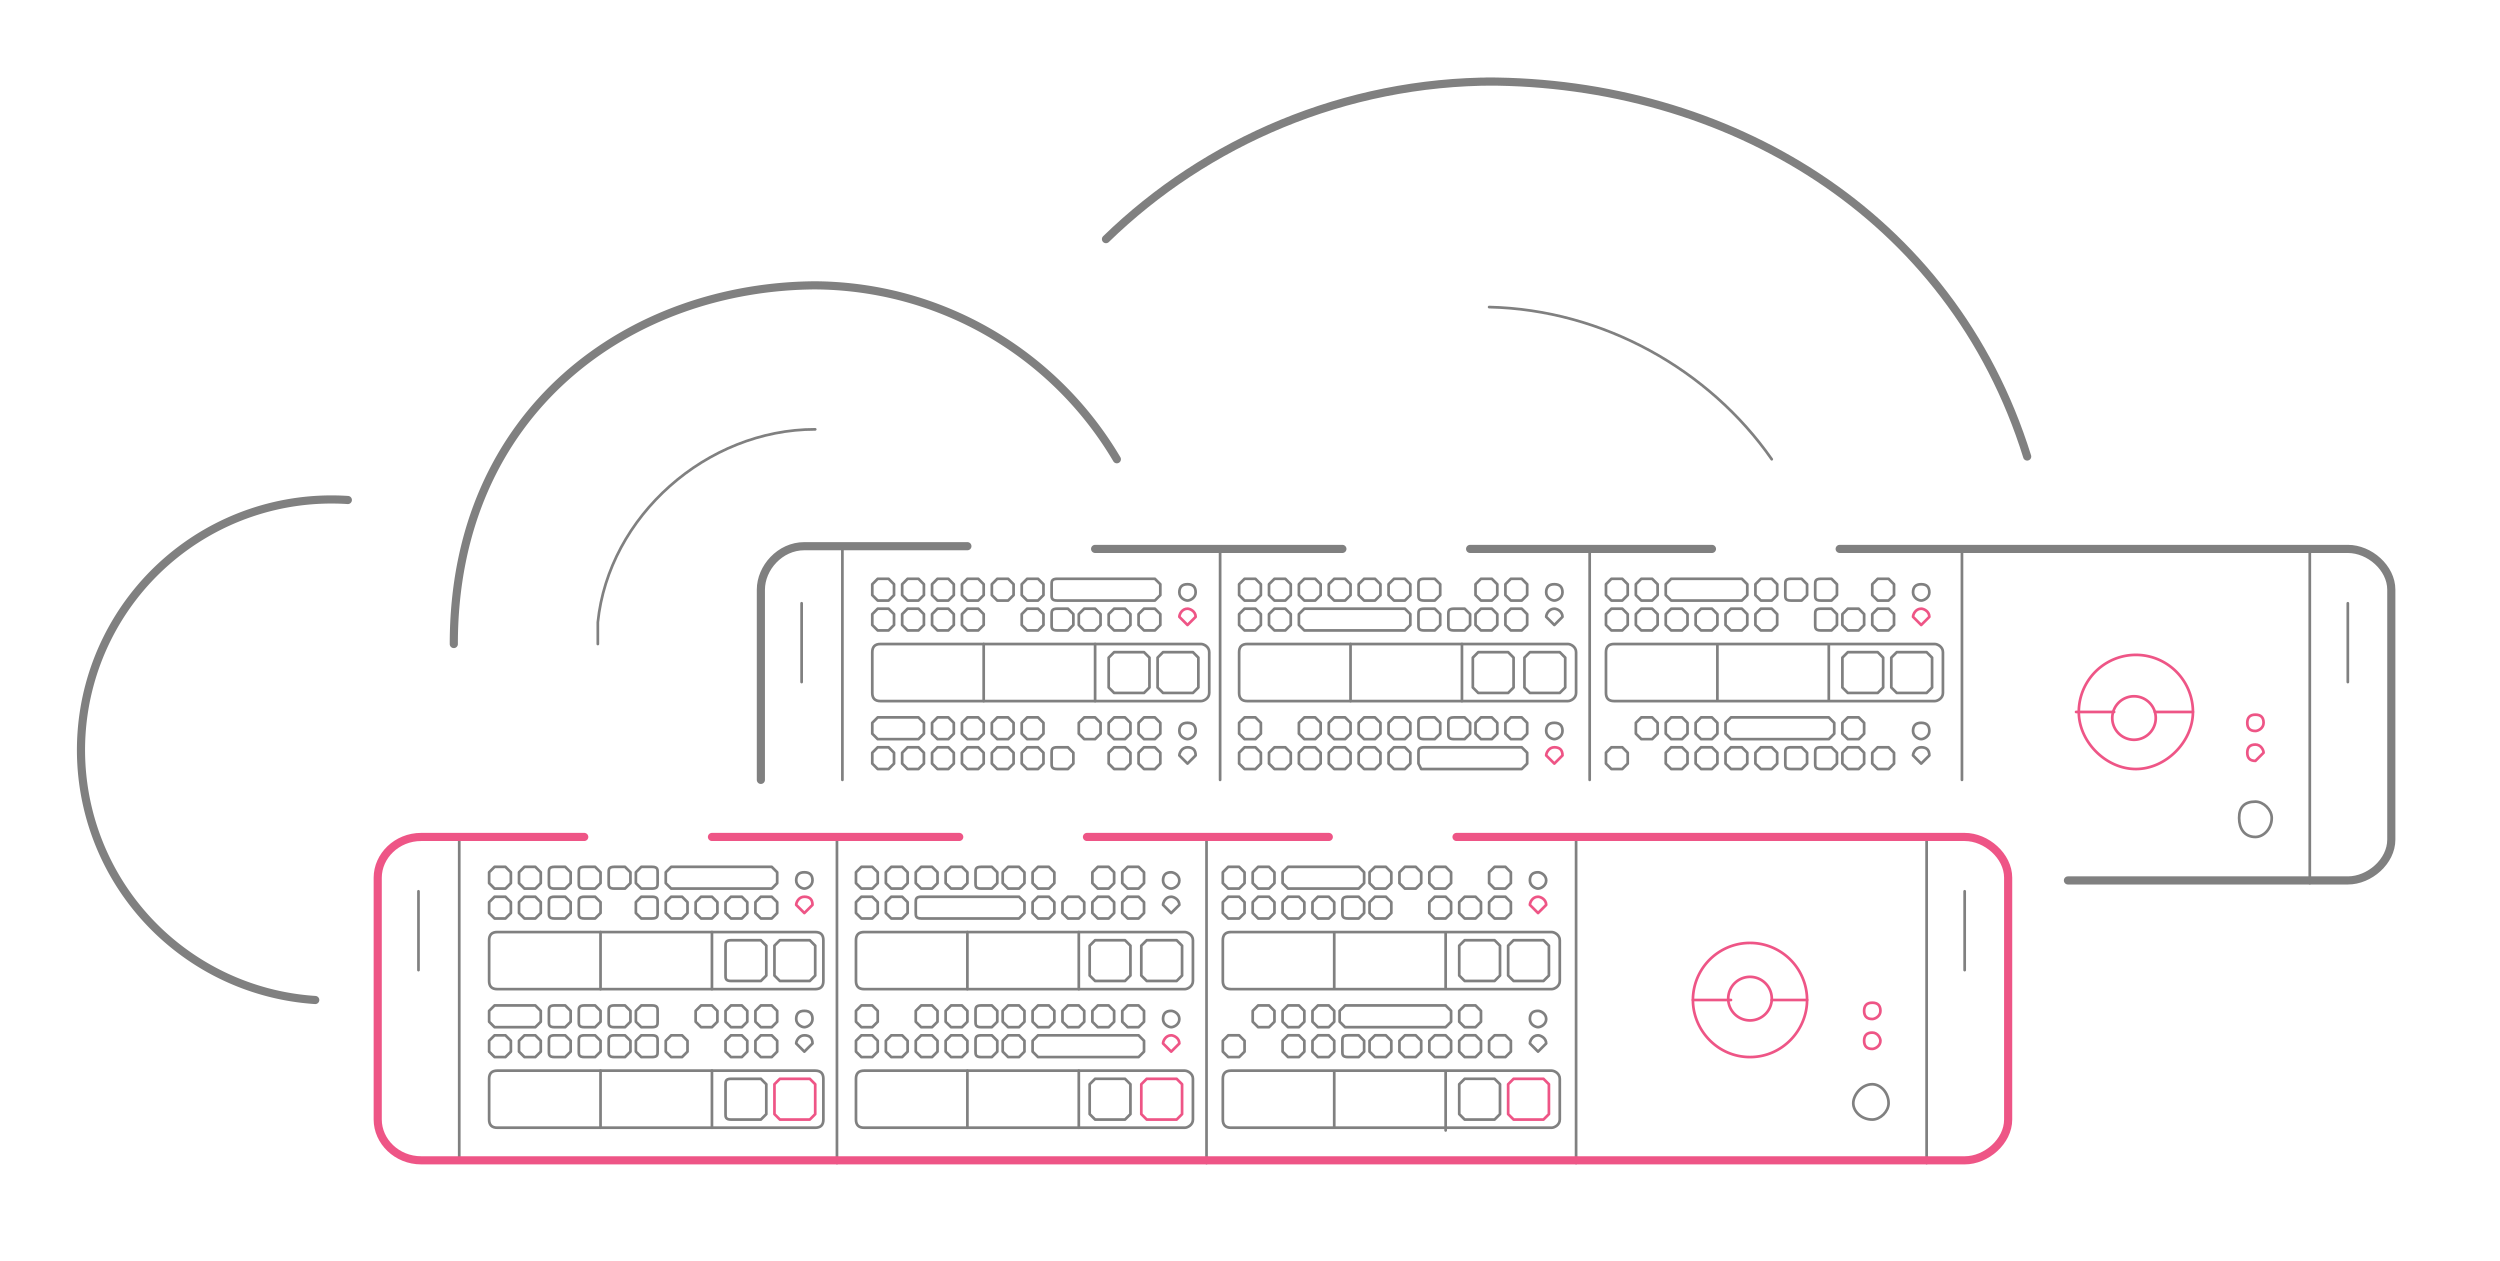 <svg xmlns="http://www.w3.org/2000/svg" xml:space="preserve" id="Layer_1" x="0" y="0" version="1.1" viewBox="0 0 920 464"><style>.vps0{stroke:gray}.vps0,.vps1,.vps2,.vps3,.vps4{fill:none;stroke-linecap:round;stroke-linejoin:round;stroke-miterlimit:10}.vps1{stroke:#ee5586}.vps2{stroke:gray}.vps3,.vps4{stroke:gray;stroke-width:3}.vps4{stroke:#ee5586}</style><path d="M310 202v85m-141 21v119m540-119v120M308 308v120m136-120v120m136-120v120" class="vps0"/><path id="svg-concept" d="m440 227-3 3-3-3c0-1 1-3 3-3 1 0 3 1 3 3z" class="vps1"/><path d="M440 218c0 2-2 3-3 3s-3-1-3-3 1-3 3-3 3 1 3 3z" class="vps2"/><path id="svg-concept" d="M807 262c0 11-10 21-21 21s-21-10-21-21a21 21 0 1 1 42 0z" class="vps1"/><path id="svg-concept" d="M793 262a8 8 0 1 1-15-1 8 8 0 0 1 15 1z" class="vps1"/><path d="M280 287v-70c0-8 7-16 16-16h60m321 1h187c8 0 16 7 16 15v92c0 8-8 15-16 15H761M541 202h89m-227 0h91" class="vps3"/><path d="M850 202v123" class="vps0"/><path d="M442 258H324c-2 0-3-1-3-3v-15c0-2 1-3 3-3h118c1 0 3 1 3 3v15c0 2-2 3-3 3zm-115-26h-4l-2-2v-4l2-2h4l2 2v4l-2 2zm0-11h-4l-2-2v-4l2-2h4l2 2v4l-2 2zm11 11h-4l-2-2v-4l2-2h4l2 2v4l-2 2zm0-11h-4l-2-2v-4l2-2h4l2 2v4l-2 2zm11 11h-4l-2-2v-4l2-2h4l2 2v4l-2 2zm0-11h-4l-2-2v-4l2-2h4l2 2v4l-2 2zm11 11h-4l-2-2v-4l2-2h4l2 2v4l-2 2zm0-11h-4l-2-2v-4l2-2h4l2 2v4l-2 2zm11 0h-4l-2-2v-4l2-2h4l2 2v4l-2 2zm11 11h-4l-2-2v-4l2-2h4l2 2v4l-2 2zm0-11h-4l-2-2v-4l2-2h4l2 2v4l-2 2zm11 11h-4c-2 0-2-1-2-2v-4c0-1 0-2 2-2h4l2 2v4l-2 2zm32-11h-36c-2 0-2-1-2-2v-4c0-1 0-2 2-2h36l2 2v4l-2 2zm-22 11h-4l-2-2v-4l2-2h4l2 2v4l-2 2zm11 0h-4l-2-2v-4l2-2h4l2 2v4l-2 2zm11 0h-4l-2-2v-4l2-2h4l2 2v4l-2 2zm15 46-3 3-3-3c0-1 1-3 3-3s3 1 3 3zm0-9c0 2-2 3-3 3s-3-1-3-3 1-3 3-3 3 1 3 3zm-113 14h-4l-2-2v-4l2-2h4l2 2v4l-2 2zm11-11h-15l-2-2v-4l2-2h15l2 2v4l-2 2zm0 11h-4l-2-2v-4l2-2h4l2 2v4l-2 2zm11 0h-4l-2-2v-4l2-2h4l2 2v4l-2 2zm0-11h-4l-2-2v-4l2-2h4l2 2v4l-2 2zm11 11h-4l-2-2v-4l2-2h4l2 2v4l-2 2zm0-11h-4l-2-2v-4l2-2h4l2 2v4l-2 2zm11 11h-4l-2-2v-4l2-2h4l2 2v4l-2 2zm0-11h-4l-2-2v-4l2-2h4l2 2v4l-2 2zm11 11h-4l-2-2v-4l2-2h4l2 2v4l-2 2zm0-11h-4l-2-2v-4l2-2h4l2 2v4l-2 2zm11 11h-4c-2 0-2-1-2-2v-4c0-1 0-2 2-2h4l2 2v4l-2 2zm10-11h-4l-2-2v-4l2-2h4l2 2v4l-2 2zm11 11h-4l-2-2v-4l2-2h4l2 2v4l-2 2zm0-11h-4l-2-2v-4l2-2h4l2 2v4l-2 2zm11 11h-4l-2-2v-4l2-2h4l2 2v4l-2 2zm0-11h-4l-2-2v-4l2-2h4l2 2v4l-2 2zm150-45-3 3-3-3c0-1 1-3 3-3 1 0 3 1 3 3zm0-9c0 2-2 3-3 3s-3-1-3-3 1-3 3-3 3 1 3 3zm2 40H459c-2 0-3-1-3-3v-15c0-2 1-3 3-3h118c1 0 3 1 3 3v15c0 2-2 3-3 3zm-115-26h-4l-2-2v-4l2-2h4l2 2v4l-2 2zm0-11h-4l-2-2v-4l2-2h4l2 2v4l-2 2zm11 11h-4l-2-2v-4l2-2h4l2 2v4l-2 2zm0-11h-4l-2-2v-4l2-2h4l2 2v4l-2 2zm44 11h-37l-2-2v-4l2-2h37l2 2v4l-2 2zm-33-11h-4l-2-2v-4l2-2h4l2 2v4l-2 2zm11 0h-4l-2-2v-4l2-2h4l2 2v4l-2 2zm11 0h-4l-2-2v-4l2-2h4l2 2v4l-2 2zm11 0h-4l-2-2v-4l2-2h4l2 2v4l-2 2zm11 11h-4c-2 0-2-1-2-2v-4c0-1 0-2 2-2h4l2 2v4l-2 2zm0-11h-4c-2 0-2-1-2-2v-4c0-1 0-2 2-2h4l2 2v4l-2 2zm11 11h-4c-2 0-2-1-2-2v-4c0-1 0-2 2-2h4l2 2v4l-2 2zm10 0h-4l-2-2v-4l2-2h4l2 2v4l-2 2zm0-11h-4l-2-2v-4l2-2h4l2 2v4l-2 2zm11 11h-4l-2-2v-4l2-2h4l2 2v4l-2 2zm0-11h-4l-2-2v-4l2-2h4l2 2v4l-2 2z" class="vps2"/><path id="svg-concept" d="m575 278-3 3-3-3c0-1 1-3 3-3s3 1 3 3z" class="vps1"/><path d="M575 269c0 2-2 3-3 3s-3-1-3-3 1-3 3-3 3 1 3 3zm-113 14h-4l-2-2v-4l2-2h4l2 2v4l-2 2zm0-11h-4l-2-2v-4l2-2h4l2 2v4l-2 2zm11 11h-4l-2-2v-4l2-2h4l2 2v4l-2 2zm11 0h-4l-2-2v-4l2-2h4l2 2v4l-2 2zm0-11h-4l-2-2v-4l2-2h4l2 2v4l-2 2zm11 11h-4l-2-2v-4l2-2h4l2 2v4l-2 2zm0-11h-4l-2-2v-4l2-2h4l2 2v4l-2 2zm11 11h-4l-2-2v-4l2-2h4l2 2v4l-2 2zm0-11h-4l-2-2v-4l2-2h4l2 2v4l-2 2zm11 11h-4l-2-2v-4l2-2h4l2 2v4l-2 2zm0-11h-4l-2-2v-4l2-2h4l2 2v4l-2 2zm43 11h-37l-1-2v-4c0-1 0-2 2-2h36l2 2v4l-2 2zm-32-11h-4c-2 0-2-1-2-2v-4c0-1 0-2 2-2h4l2 2v4l-2 2zm11 0h-4c-2 0-2-1-2-2v-4c0-1 0-2 2-2h4l2 2v4l-2 2zm10 0h-4l-2-2v-4l2-2h4l2 2v4l-2 2zm11 0h-4l-2-2v-4l2-2h4l2 2v4l-2 2z" class="vps2"/><path id="svg-concept" d="m710 227-3 3-3-3c0-1 1-3 3-3 1 0 3 1 3 3zm120 42c-2 0-3-1-3-3s1-3 3-3 3 1 3 3-2 3-3 3zm0 11c-2 0-3-1-3-3s1-3 3-3 3 2 3 3l-3 3z" class="vps1"/><path d="M710 218c0 2-2 3-3 3s-3-1-3-3 1-3 3-3 3 1 3 3zm2 40H594c-2 0-3-1-3-3v-15c0-2 1-3 3-3h118c1 0 3 1 3 3v15c0 2-2 3-3 3zm-115-26h-4l-2-2v-4l2-2h4l2 2v4l-2 2zm0-11h-4l-2-2v-4l2-2h4l2 2v4l-2 2zm11 11h-4l-2-2v-4l2-2h4l2 2v4l-2 2zm0-11h-4l-2-2v-4l2-2h4l2 2v4l-2 2zm11 11h-4l-2-2v-4l2-2h4l2 2v4l-2 2zm22-11h-26l-2-2v-4l2-2h26l2 2v4l-2 2zm-11 11h-4l-2-2v-4l2-2h4l2 2v4l-2 2zm11 0h-4l-2-2v-4l2-2h4l2 2v4l-2 2zm11 0h-4l-2-2v-4l2-2h4l2 2v4l-2 2zm0-11h-4l-2-2v-4l2-2h4l2 2v4l-2 2zm11 0h-4c-2 0-2-1-2-2v-4c0-1 0-2 2-2h4l2 2v4l-2 2zm11 11h-4c-2 0-2-1-2-2v-4c0-1 0-2 2-2h4l2 2v4l-2 2zm0-11h-4c-2 0-2-1-2-2v-4c0-1 0-2 2-2h4l2 2v4l-2 2zm10 11h-4l-2-2v-4l2-2h4l2 2v4l-2 2zm11 0h-4l-2-2v-4l2-2h4l2 2v4l-2 2zm0-11h-4l-2-2v-4l2-2h4l2 2v4l-2 2zm15 57-3 3-3-3c0-1 1-3 3-3s3 1 3 3zm0-9c0 2-2 3-3 3s-3-1-3-3 1-3 3-3 3 1 3 3zm-113 14h-4l-2-2v-4l2-2h4l2 2v4l-2 2zm11-11h-4l-2-2v-4l2-2h4l2 2v4l-2 2zm11 11h-4l-2-2v-4l2-2h4l2 2v4l-2 2zm0-11h-4l-2-2v-4l2-2h4l2 2v4l-2 2zm11 11h-4l-2-2v-4l2-2h4l2 2v4l-2 2zm0-11h-4l-2-2v-4l2-2h4l2 2v4l-2 2zm11 11h-4l-2-2v-4l2-2h4l2 2v4l-2 2zm32-11h-36l-2-2v-4l2-2h36l2 2v4l-2 2zm-21 11h-4l-2-2v-4l2-2h4l2 2v4l-2 2zm11 0h-4c-2 0-2-1-2-2v-4c0-1 0-2 2-2h4l2 2v4l-2 2zm11 0h-4c-2 0-2-1-2-2v-4c0-1 0-2 2-2h4l2 2v4l-2 2zm10 0h-4l-2-2v-4l2-2h4l2 2v4l-2 2zm0-11h-4l-2-2v-4l2-2h4l2 2v4l-2 2zm11 11h-4l-2-2v-4l2-2h4l2 2v4l-2 2zm-333-46v21m41-21v21m94-21v21m41-21v21m94-21v21m41-21v21m-252-3h-11l-2-2v-11l2-2h11l2 2v11l-2 2zm18 0h-11l-2-2v-11l2-2h11l2 2v11l-2 2zm116 0h-11l-2-2v-11l2-2h11l2 2v11l-2 2zm19 0h-11l-2-2v-11l2-2h11l2 2v11l-2 2z" class="vps2"/><path d="M691 255h-11l-2-2v-11l2-2h11l2 2v11l-2 2zm18 0h-11l-2-2v-11l2-2h11l2 2v11l-2 2z" class="vps2"/><path d="M449 202v85" class="vps0"/><path d="M295 222v29m569-29v29" class="vps2"/><path id="svg-concept" d="M807 262h-14m-15 0h-14" class="vps1"/><path d="M585 202v85m137-85v85" class="vps0"/><path id="svg-concept" d="m299 333-3 3-3-3c0-1 1-3 3-3s3 1 3 3z" class="vps1"/><path d="M299 324c0 2-2 3-3 3s-3-1-3-3 1-3 3-3 3 1 3 3z" class="vps0"/><path id="svg-concept" d="M665 368c0 11-9 21-21 21s-21-10-21-21a21 21 0 1 1 42 0z" class="vps1"/><path id="svg-concept" d="M652 368a8 8 0 1 1-16-1 8 8 0 0 1 16 1z" class="vps1"/><path id="svg-concept" d="M536 308h187c8 0 16 7 16 15v89c0 8-8 15-16 15H155c-9 0-16-7-16-15v-89c0-8 7-15 16-15h60m185 0h89m-227 0h91" class="vps4"/><path d="M300 415H183c-2 0-3-1-3-3v-15c0-2 1-3 3-3h117c2 0 3 1 3 3v15c0 2-1 3-3 3zm0-51H183c-2 0-3-1-3-3v-15c0-2 1-3 3-3h117c2 0 3 1 3 3v15c0 2-1 3-3 3zm-114-26h-4l-2-2v-4l2-2h4l2 2v4l-2 2zm0-11h-4l-2-2v-4l2-2h4l2 2v4l-2 2zm11 11h-4l-2-2v-4l2-2h4l2 2v4l-2 2zm0-11h-4l-2-2v-4l2-2h4l2 2v4l-2 2zm11 11h-4c-2 0-2-1-2-2v-4c0-1 0-2 2-2h4l2 2v4l-2 2zm0-11h-4c-2 0-2-1-2-2v-4c0-1 0-2 2-2h4l2 2v4l-2 2zm11 11h-4c-2 0-2-1-2-2v-4c0-1 0-2 2-2h4l2 2v4l-2 2zm0-11h-4c-2 0-2-1-2-2v-4c0-1 0-2 2-2h4l2 2v4l-2 2zm11 0h-4c-2 0-2-1-2-2v-4c0-1 0-2 2-2h4l2 2v4l-2 2zm10 11h-4l-2-2v-4l2-2h4c2 0 2 1 2 2v4c0 1 0 2-2 2zm0-11h-4l-2-2v-4l2-2h4c2 0 2 1 2 2v4c0 1 0 2-2 2zm11 11h-4l-2-2v-4l2-2h4l2 2v4l-2 2zm33-11h-37l-2-2v-4l2-2h37l2 2v4l-2 2zm-22 11h-4l-2-2v-4l2-2h4l2 2v4l-2 2zm11 0h-4l-2-2v-4l2-2h4l2 2v4l-2 2zm11 0h-4l-2-2v-4l2-2h4l2 2v4l-2 2zm15 46-3 3-3-3c0-1 1-3 3-3s3 1 3 3zm0-9c0 2-2 3-3 3s-3-1-3-3 1-3 3-3 3 1 3 3zm-113 14h-4l-2-2v-4l2-2h4l2 2v4l-2 2zm11-11h-15l-2-2v-4l2-2h15l2 2v4l-2 2zm0 11h-4l-2-2v-4l2-2h4l2 2v4l-2 2zm11 0h-4c-2 0-2-1-2-2v-4c0-1 0-2 2-2h4l2 2v4l-2 2zm0-11h-4c-2 0-2-1-2-2v-4c0-1 0-2 2-2h4l2 2v4l-2 2zm11 11h-4c-2 0-2-1-2-2v-4c0-1 0-2 2-2h4l2 2v4l-2 2zm0-11h-4c-2 0-2-1-2-2v-4c0-1 0-2 2-2h4l2 2v4l-2 2zm11 11h-4c-2 0-2-1-2-2v-4c0-1 0-2 2-2h4l2 2v4l-2 2zm0-11h-4c-2 0-2-1-2-2v-4c0-1 0-2 2-2h4l2 2v4l-2 2zm10 11h-4l-2-2v-4l2-2h4c2 0 2 1 2 2v4c0 1 0 2-2 2zm0-11h-4l-2-2v-4l2-2h4c2 0 2 1 2 2v4c0 1 0 2-2 2zm11 11h-4l-2-2v-4l2-2h4l2 2v4l-2 2zm11-11h-4l-2-2v-4l2-2h4l2 2v4l-2 2zm11 11h-4l-2-2v-4l2-2h4l2 2v4l-2 2zm0-11h-4l-2-2v-4l2-2h4l2 2v4l-2 2zm11 11h-4l-2-2v-4l2-2h4l2 2v4l-2 2zm0-11h-4l-2-2v-4l2-2h4l2 2v4l-2 2zm150-45-3 3-3-3c0-1 1-3 3-3 1 0 3 1 3 3zm0-9c0 2-2 3-3 3s-3-1-3-3 1-3 3-3c1 0 3 1 3 3zm2 91H318c-2 0-3-1-3-3v-15c0-2 1-3 3-3h118c1 0 3 1 3 3v15c0 2-2 3-3 3zm0-51H318c-2 0-3-1-3-3v-15c0-2 1-3 3-3h118c1 0 3 1 3 3v15c0 2-2 3-3 3zm-115-26h-4l-2-2v-4l2-2h4l2 2v4l-2 2zm0-11h-4l-2-2v-4l2-2h4l2 2v4l-2 2zm11 11h-4l-2-2v-4l2-2h4l2 2v4l-2 2zm0-11h-4l-2-2v-4l2-2h4l2 2v4l-2 2zm43 11h-36c-2 0-2-1-2-2v-4c0-1 0-2 2-2h36l2 2v4l-2 2zm-32-11h-4l-2-2v-4l2-2h4l2 2v4l-2 2zm11 0h-4l-2-2v-4l2-2h4l2 2v4l-2 2zm11 0h-4c-2 0-2-1-2-2v-4c0-1 0-2 2-2h4l2 2v4l-2 2zm10 0h-4l-2-2v-4l2-2h4l2 2v4l-2 2zm11 11h-4l-2-2v-4l2-2h4l2 2v4l-2 2zm0-11h-4l-2-2v-4l2-2h4l2 2v4l-2 2zm11 11h-4l-2-2v-4l2-2h4l2 2v4l-2 2zm11 0h-4l-2-2v-4l2-2h4l2 2v4l-2 2zm0-11h-4l-2-2v-4l2-2h4l2 2v4l-2 2zm11 11h-4l-2-2v-4l2-2h4l2 2v4l-2 2zm0-11h-4l-2-2v-4l2-2h4l2 2v4l-2 2z" class="vps0"/><path id="svg-concept" d="m434 384-3 3-3-3c0-1 1-3 3-3 1 0 3 1 3 3z" class="vps1"/><path d="M434 375c0 2-2 3-3 3s-3-1-3-3 1-3 3-3c1 0 3 1 3 3zm-113 14h-4l-2-2v-4l2-2h4l2 2v4l-2 2zm0-11h-4l-2-2v-4l2-2h4l2 2v4l-2 2zm11 11h-4l-2-2v-4l2-2h4l2 2v4l-2 2zm11 0h-4l-2-2v-4l2-2h4l2 2v4l-2 2zm0-11h-4l-2-2v-4l2-2h4l2 2v4l-2 2zm11 11h-4l-2-2v-4l2-2h4l2 2v4l-2 2zm0-11h-4l-2-2v-4l2-2h4l2 2v4l-2 2zm11 11h-4c-2 0-2-1-2-2v-4c0-1 0-2 2-2h4l2 2v4l-2 2zm0-11h-4c-2 0-2-1-2-2v-4c0-1 0-2 2-2h4l2 2v4l-2 2zm10 11h-4l-2-2v-4l2-2h4l2 2v4l-2 2zm0-11h-4l-2-2v-4l2-2h4l2 2v4l-2 2zm44 11h-37l-2-2v-4l2-2h37l2 2v4l-2 2zm-33-11h-4l-2-2v-4l2-2h4l2 2v4l-2 2zm11 0h-4l-2-2v-4l2-2h4l2 2v4l-2 2zm11 0h-4l-2-2v-4l2-2h4l2 2v4l-2 2zm11 0h-4l-2-2v-4l2-2h4l2 2v4l-2 2z" class="vps0"/><path id="svg-concept" d="m569 333-3 3-3-3c0-1 1-3 3-3 1 0 3 1 3 3zm120 42c-2 0-3-1-3-3s1-3 3-3 3 1 3 3-2 3-3 3zm0 11c-2 0-3-1-3-3s1-3 3-3 3 2 3 3c0 2-2 3-3 3z" class="vps1"/><path d="M695 406c0 3-3 6-6 6-4 0-7-3-7-6s3-7 7-7c3 0 6 3 6 7z" class="vps0"/><path d="M836 301c0 4-3 7-6 7-4 0-6-3-6-7s2-6 6-6c3 0 6 3 6 6z" class="vps2"/><path d="M569 324c0 2-2 3-3 3s-3-1-3-3 1-3 3-3c1 0 3 1 3 3zm2 91H453c-2 0-3-1-3-3v-15c0-2 1-3 3-3h118c1 0 3 1 3 3v15c0 2-2 3-3 3zm0-51H453c-2 0-3-1-3-3v-15c0-2 1-3 3-3h118c1 0 3 1 3 3v15c0 2-2 3-3 3zm-115-26h-4l-2-2v-4l2-2h4l2 2v4l-2 2zm0-11h-4l-2-2v-4l2-2h4l2 2v4l-2 2zm11 11h-4l-2-2v-4l2-2h4l2 2v4l-2 2zm0-11h-4l-2-2v-4l2-2h4l2 2v4l-2 2zm11 11h-4l-2-2v-4l2-2h4l2 2v4l-2 2zm22-11h-26l-2-2v-4l2-2h26l2 2v4l-2 2zm-11 11h-4l-2-2v-4l2-2h4l2 2v4l-2 2zm11 0h-4c-2 0-2-1-2-2v-4c0-1 0-2 2-2h4l2 2v4l-2 2zm10 0h-4l-2-2v-4l2-2h4l2 2v4l-2 2zm0-11h-4l-2-2v-4l2-2h4l2 2v4l-2 2zm11 0h-4l-2-2v-4l2-2h4l2 2v4l-2 2zm11 11h-4l-2-2v-4l2-2h4l2 2v4l-2 2zm0-11h-4l-2-2v-4l2-2h4l2 2v4l-2 2zm11 11h-4l-2-2v-4l2-2h4l2 2v4l-2 2zm11 0h-4l-2-2v-4l2-2h4l2 2v4l-2 2zm0-11h-4l-2-2v-4l2-2h4l2 2v4l-2 2zm15 57-3 3-3-3c0-1 1-3 3-3 1 0 3 1 3 3zm0-9c0 2-2 3-3 3s-3-1-3-3 1-3 3-3c1 0 3 1 3 3zm-113 14h-4l-2-2v-4l2-2h4l2 2v4l-2 2zm11-11h-4l-2-2v-4l2-2h4l2 2v4l-2 2zm11 11h-4l-2-2v-4l2-2h4l2 2v4l-2 2zm0-11h-4l-2-2v-4l2-2h4l2 2v4l-2 2zm11 11h-4l-2-2v-4l2-2h4l2 2v4l-2 2zm0-11h-4l-2-2v-4l2-2h4l2 2v4l-2 2zm11 11h-4c-2 0-2-1-2-2v-4c0-1 0-2 2-2h4l2 2v4l-2 2zm32-11h-37l-2-2v-4l2-2h37l2 2v4l-2 2zm-22 11h-4l-2-2v-4l2-2h4l2 2v4l-2 2zm11 0h-4l-2-2v-4l2-2h4l2 2v4l-2 2zm11 0h-4l-2-2v-4l2-2h4l2 2v4l-2 2zm11 0h-4l-2-2v-4l2-2h4l2 2v4l-2 2zm0-11h-4l-2-2v-4l2-2h4l2 2v4l-2 2zm11 11h-4l-2-2v-4l2-2h4l2 2v4l-2 2zm-333-46v21m41-21v21m94-21v21m41-21v21m94-21v21m41-21v21m-176 30v21m41-21v21m94-21v21m41-21v22m-311-22v21m41-21v21m18-54h-11c-2 0-2-1-2-2v-11c0-1 0-2 2-2h11l2 2v11l-2 2zm18 0h-11l-2-2v-11l2-2h11l2 2v11l-2 2zm-18 51h-11c-2 0-2-1-2-2v-11c0-1 0-2 2-2h11l2 2v11l-2 2z" class="vps0"/><path id="svg-concept" d="M298 412h-11l-2-2v-11l2-2h11l2 2v11l-2 2z" class="vps1"/><path d="M414 361h-11l-2-2v-11l2-2h11l2 2v11l-2 2zm19 0h-11l-2-2v-11l2-2h11l2 2v11l-2 2zm-19 51h-11l-2-2v-11l2-2h11l2 2v11l-2 2z" class="vps0"/><path id="svg-concept" d="M433 412h-11l-2-2v-11l2-2h11l2 2v11l-2 2z" class="vps1"/><path d="M550 361h-11l-2-2v-11l2-2h11l2 2v11l-2 2zm18 0h-11l-2-2v-11l2-2h11l2 2v11l-2 2zm-18 51h-11l-2-2v-11l2-2h11l2 2v11l-2 2z" class="vps0"/><path id="svg-concept" d="M568 412h-11l-2-2v-11l2-2h11l2 2v11l-2 2z" class="vps1"/><path d="M154 328v29m569-29v29" class="vps0"/><path id="svg-concept" d="M665 368h-13m-15 0h-14" class="vps1"/><path d="M411 169c-23-39-65-64-112-64h2c-69 0-134 46-134 132m-39-53a92 92 0 0 0-12 184" class="vps3"/><path d="M300 158c-40 0-76 32-80 71v8" class="vps0"/><path d="M407 88c37-36 88-58 143-58h-3c88 0 171 48 199 138" class="vps3"/><path d="M548 113c42 1 81 23 104 56" class="vps0"/></svg>